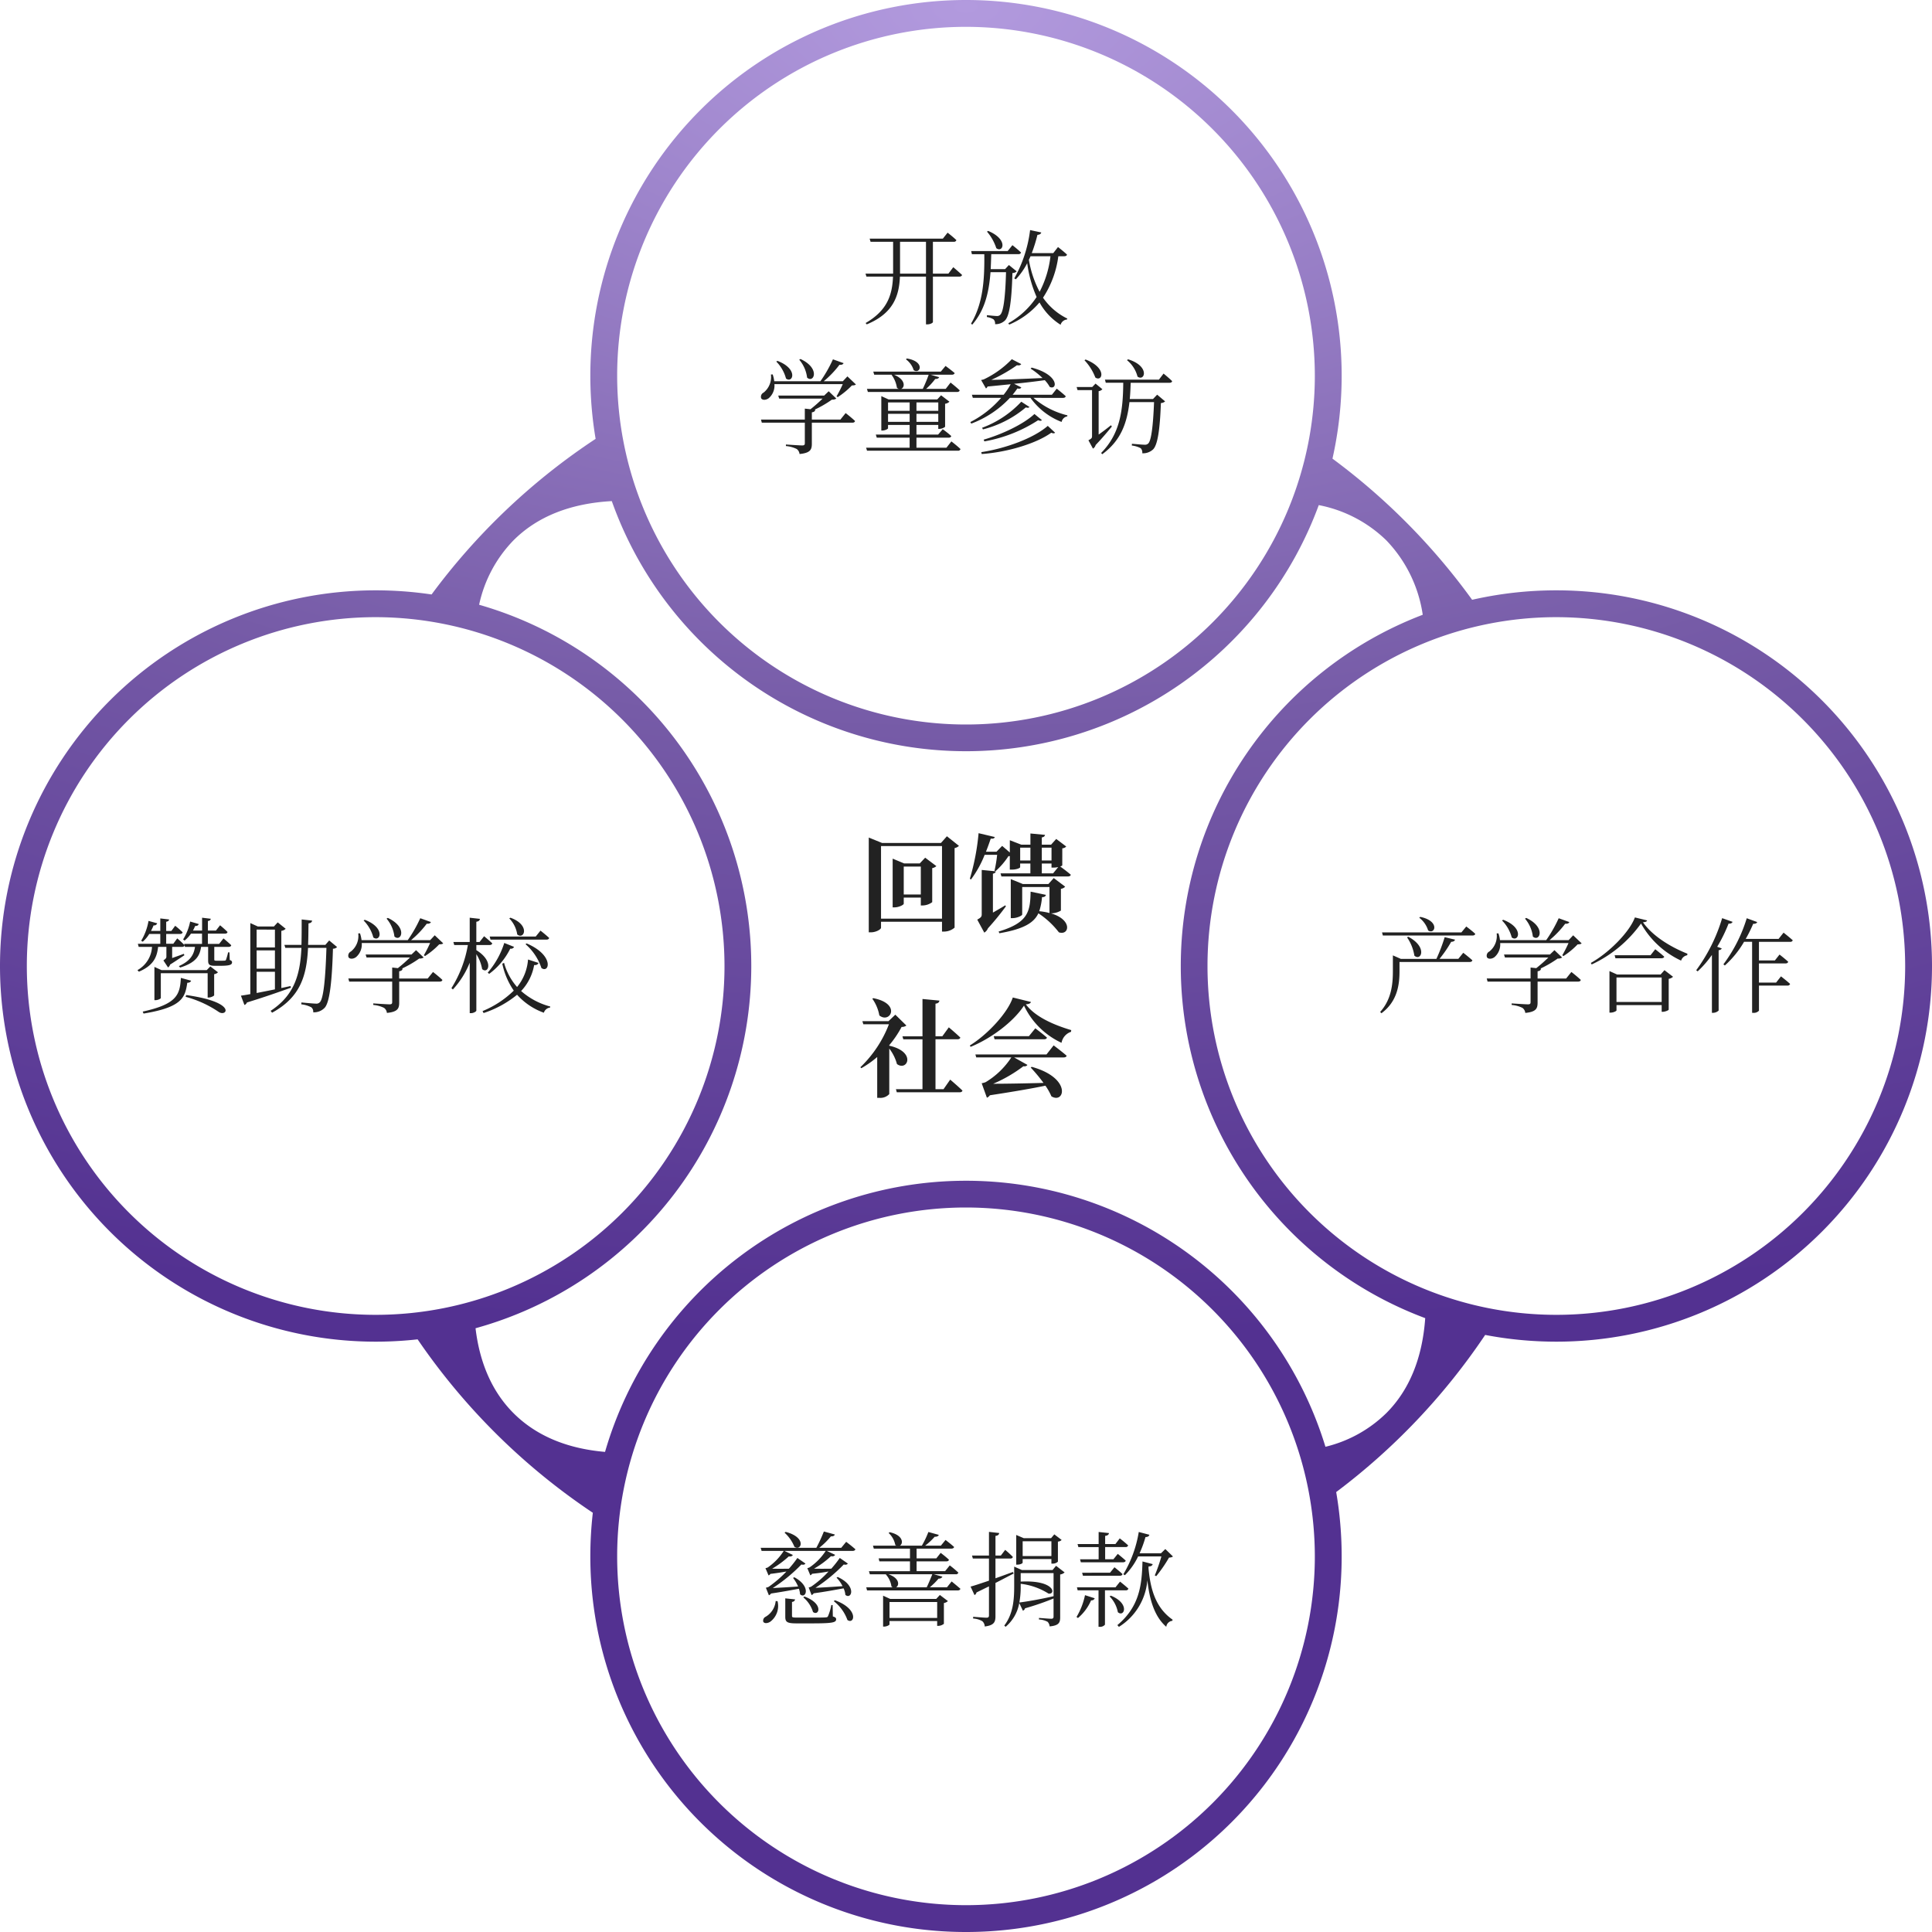 <svg xmlns="http://www.w3.org/2000/svg" xmlns:xlink="http://www.w3.org/1999/xlink" width="360" height="360" viewBox="0 0 360 360">
  <defs>
    <radialGradient id="radial-gradient" cx="0.5" cy="0" r="1.315" gradientTransform="scale(1 0.528)" gradientUnits="objectBoundingBox">
      <stop offset="0" stop-color="#b29ade"/>
      <stop offset="0.544" stop-color="#765ba7"/>
      <stop offset="1" stop-color="#533191"/>
    </radialGradient>
  </defs>
  <g id="Group_5947" data-name="Group 5947" transform="translate(-112 -1766)">
    <path id="Path_683" data-name="Path 683" d="M-24.617-16.693v-5.2h3.179v5.2Zm3.993-6.854-1.013,1.073h-2.9l-2.146-.894v9.079h.318c.854,0,1.748-.477,1.748-.675v-1.152h3.179v1.47h.358a3.063,3.063,0,0,0,1.768-.616V-21.6a1.556,1.556,0,0,0,.775-.377Zm-8.225,11.363V-25.712h11.363v13.529ZM-16.572-27.54l-1.113,1.252H-28.65L-31.134-27.3V-9.64h.377c.993,0,1.907-.556,1.907-.854v-1.113h11.363v1.828h.377a3.027,3.027,0,0,0,1.967-.735v-14.82a1.623,1.623,0,0,0,.815-.417ZM-5.7-14.667c-.775.477-1.569.934-2.3,1.351v-7.251c.358-.079.5-.219.536-.437l-2.622-.258V-13c0,.417-.1.6-.834.993l1.311,2.424a1.618,1.618,0,0,0,.675-.795,50.608,50.608,0,0,0,3.357-4.112Zm8.6,1.49a3.5,3.5,0,0,0,1.768-.517v-4.053a1.24,1.24,0,0,0,.795-.4L3.334-19.752,2.341-18.64H-2.427l-2.245-.914v7.271h.3c.894,0,1.828-.477,1.828-.675v-5.125H2.54v4.847a11.785,11.785,0,0,0-1.907-.338A11.362,11.362,0,0,0,1.149-16.2c.457.02.656-.159.735-.417l-2.861-.6c-.079,3.655-.377,5.761-5.96,7.43l.139.318c4.688-.795,6.476-2.026,7.271-3.715A15.609,15.609,0,0,1,4.288-9.64c1.947.656,2.622-2.344-1.49-3.536Zm-1.788-7.45v-1.828H2.917v.755h.358a3.832,3.832,0,0,0,.894-.1l-.954,1.172Zm-4.033-2.4v-2.384h1.907v2.384Zm5.841-2.384v2.384H1.109v-2.384Zm2.006.119a1.058,1.058,0,0,0,.735-.338l-1.867-1.41L2.838-25.97H1.109v-1.351c.417-.079.556-.238.6-.477l-2.722-.258v2.086H-2.705L-4.851-26.8v2.285l-1.43-1.232-1.053,1.093H-9.3c.338-.834.636-1.689.894-2.444.517.04.675-.06.755-.3l-3.02-.715a43.042,43.042,0,0,1-1.629,8.5l.219.119a19.891,19.891,0,0,0,2.543-4.589h2.324a24.214,24.214,0,0,1-.5,3h.258a13.84,13.84,0,0,0,2.344-2.742c.1,0,.179-.02.258-.02v2.523h.338c.993,0,1.589-.318,1.589-.457v-.675h1.907v1.828H-6.579l.159.576H5.957c.3,0,.5-.1.556-.318-.636-.556-1.569-1.252-1.967-1.53.238-.1.377-.179.377-.219Zm-35.4,28.02a7.679,7.679,0,0,1,1.311,3.119c1.987,1.609,4.192-2.185-1.132-3.218Zm3.159,8.662a19.381,19.381,0,0,0,2.3-3.4,1.443,1.443,0,0,0,.894-.258l-2.066-2.026-1.271,1.212h-4.867l.179.576h4.768A22.005,22.005,0,0,1-32.7,15.5l.179.179a18.2,18.2,0,0,0,2.96-2.086V21.2h.4a2.225,2.225,0,0,0,1.848-.7V12.023a8.158,8.158,0,0,1,1.43,2.881c1.927,1.43,3.7-2.265-1.43-3.417Zm10.112,8.2H-18.7v-9.3h4.073c.3,0,.5-.1.556-.318-.795-.775-2.146-1.907-2.146-1.907l-1.212,1.669H-18.7V3.659c.536-.079.675-.278.735-.576l-3.159-.3V9.738h-3.735l.159.556h3.576v9.3h-4.947l.159.576h11.681c.3,0,.5-.1.556-.318-.834-.815-2.285-2.046-2.285-2.046ZM1.983,13.115H-11.267l.159.556h6.536A14.755,14.755,0,0,1-9.36,18.281a3.754,3.754,0,0,1-.735.2l.973,2.7a1.322,1.322,0,0,0,.556-.457c4.291-.656,7.887-1.271,10.35-1.788A11.235,11.235,0,0,1,2.9,20.923c2.463,1.49,3.854-3.417-3.675-5.5l-.179.139A30.773,30.773,0,0,1,1.427,18.42c-3.655.1-7.112.159-9.377.159a26.233,26.233,0,0,0,5.622-3.258c.417.06.656-.079.755-.258l-2.483-1.391H5.182c.3,0,.5-.1.556-.318-.914-.795-2.424-1.927-2.424-1.927Zm-3.278-3.4H-7.85l.159.576h9.2c.3,0,.517-.1.556-.318C1.228,9.242-.1,8.248-.1,8.248Zm-3-7.211c-.914,2.8-4.649,6.874-8.006,8.94l.139.258c3.854-1.569,8.006-4.688,9.953-7.688A14.465,14.465,0,0,0,4.785,10.95,2.645,2.645,0,0,1,6.553,8.9l.04-.318c-3.079-.914-6.675-2.4-8.463-4.808.616-.04.874-.179.954-.437Z" transform="translate(305.016 1949.364)" fill="#222"/>
    <path id="Path_684" data-name="Path 684" d="M-37.559-18.674v-5.933h4.835v5.933Zm9.016,0h-2.89v-5.933h3.891a.438.438,0,0,0,.482-.308c-.616-.6-1.637-1.387-1.637-1.387l-.886,1.117H-43.223l.173.578h4.2v5.933h-5.144l.173.559h4.951c-.135,3.448-1.079,6.319-5.105,8.65l.212.25c4.97-2.042,6.03-5.336,6.184-8.9h4.855v8.9h.212c.655,0,1.079-.308,1.079-.424v-8.476h4.912c.27,0,.462-.1.52-.308-.636-.6-1.637-1.445-1.637-1.445Zm7.186-7.821a8.934,8.934,0,0,1,1.734,3.082c1.233.963,2.331-1.618-1.522-3.217Zm4.084,6.222-.713.771h-2.678c.039-.905.077-1.849.1-2.793h5.047c.27,0,.443-.1.5-.308-.616-.6-1.6-1.368-1.6-1.368l-.886,1.1h-6.8l.135.578h2.312c.058,4.835-.25,9.189-2.466,12.926l.212.212c2.369-2.736,3.121-6.03,3.41-9.786h2.89c-.135,4.951-.52,7.436-1.079,7.937a.765.765,0,0,1-.636.231c-.366,0-1.291-.1-1.849-.154v.347a3.12,3.12,0,0,1,1.252.443,1.1,1.1,0,0,1,.27.886,2.5,2.5,0,0,0,1.849-.694c.79-.809,1.233-3.313,1.387-8.842a1.046,1.046,0,0,0,.79-.308Zm7.744-1.637a19.05,19.05,0,0,1-2.023,6.627,19.653,19.653,0,0,1-2-5.972,6.817,6.817,0,0,0,.308-.655Zm2.562,0c.27,0,.482-.1.52-.308-.636-.6-1.676-1.406-1.676-1.406l-.886,1.137h-4.007a28.273,28.273,0,0,0,1.06-3.41c.443-.019.655-.212.713-.443l-2.081-.443a24.477,24.477,0,0,1-2.947,9l.289.173a13.072,13.072,0,0,0,2.119-3.005,23.278,23.278,0,0,0,1.753,6.3,15.3,15.3,0,0,1-5.278,4.893l.173.25A15.078,15.078,0,0,0-11.571-13.3a11.425,11.425,0,0,0,3.93,4.161,1.359,1.359,0,0,1,1.194-.982l.058-.173a11.806,11.806,0,0,1-4.527-3.891A18.3,18.3,0,0,0-8.065-21.91ZM-56.341-2.627A6.286,6.286,0,0,1-54.877.706c1.233,1.117,2.562-1.7-1.233-3.468Zm-4.277.347A7.074,7.074,0,0,1-58.807.879c1.271.963,2.35-1.792-1.6-3.294Zm12.387,4.2a22.705,22.705,0,0,1-1.156,2.273l.212.154A14.574,14.574,0,0,0-46.536,2.17c.385-.019.6-.039.751-.193l-1.58-1.5-.848.905h-3.564a18,18,0,0,0,2.928-3.063c.424.039.674-.077.771-.308L-50.061-2.7A24.922,24.922,0,0,1-52.392,1.38H-61A5.924,5.924,0,0,0-61.292.109l-.327.019A3.694,3.694,0,0,1-62.988,3.5a.863.863,0,0,0-.443,1.06c.231.4.925.347,1.406-.019a3.1,3.1,0,0,0,1.06-2.62Zm-.443,6.608h-5.317V7.179c.4-.058.6-.212.636-.482l-.116-.019a20.3,20.3,0,0,0,3.217-1.869,1.363,1.363,0,0,0,.828-.193l-1.426-1.368-.848.809h-8.553l.173.559h8.091A28.1,28.1,0,0,1-54.242,6.6l-1.06-.116V8.527h-8.168l.154.578H-55.3V12.92c0,.327-.116.424-.5.424-.482,0-3.024-.173-3.024-.173v.289a5.65,5.65,0,0,1,2,.539,1.316,1.316,0,0,1,.539.944c2.042-.193,2.292-.848,2.292-1.926V9.105h7.552c.27,0,.443-.1.5-.308-.655-.636-1.753-1.483-1.753-1.483ZM-36.461-2.7A3.964,3.964,0,0,1-35.016-.681c1.214.828,2.215-1.6-1.271-2.177Zm4.238,2.87a26.277,26.277,0,0,1-1.1,2.639h-4.045c.713-.231.925-1.715-1.31-2.639ZM-43.55,3.384h16.606c.25,0,.462-.1.5-.308-.636-.616-1.7-1.445-1.7-1.445l-.905,1.175H-32.7a12.317,12.317,0,0,0,1.7-1.849c.424.019.655-.135.732-.327l-1.58-.462h3.93c.27,0,.482-.1.539-.308-.674-.578-1.7-1.329-1.7-1.329l-.886,1.06h-12.58l.173.578H-39.1l-.039.019a5.357,5.357,0,0,1,1,2.408.9.9,0,0,0,.366.212h-5.953Zm3.757,5.567v-1.5h4.026v1.5Zm4.026-3.622V6.89h-4.026V5.329Zm5.336,0V6.89H-34.5V5.329ZM-34.5,8.951v-1.5h4.065v1.5Zm5.587,4.816H-34.5V11.9H-28.5c.25,0,.443-.1.482-.308-.6-.559-1.58-1.271-1.58-1.271l-.867,1H-34.5V9.529h4.065v.732h.193a1.875,1.875,0,0,0,1.079-.385V5.58a1.435,1.435,0,0,0,.809-.385L-29.911,4l-.713.771H-39.7l-1.348-.616v6.415h.173c.52,0,1.079-.289,1.079-.424V9.529h4.026v1.792h-6.3l.173.578h6.126v1.869h-8.11l.173.559h16.933a.438.438,0,0,0,.482-.308c-.636-.616-1.7-1.426-1.7-1.426Zm6.569,1.175c4.758-.327,10.172-1.946,12.965-3.968.347.154.578.135.713,0L-10.03,9.7c-2.639,2.312-7.918,4.219-12.387,4.893Zm.231-4.585a19.962,19.962,0,0,0,7.995-4.1c.347.116.559.077.674-.077l-1.522-.982a18.963,18.963,0,0,1-7.3,4.855Zm.27,2.235A27.048,27.048,0,0,0-11.822,8.643c.347.154.578.135.694-.019l-1.387-1.137c-2.061,1.926-6.107,3.814-9.459,4.778Zm14.66-8.11c.27,0,.443-.1.5-.308-.636-.6-1.676-1.406-1.676-1.406L-9.26,3.9h-7.32c.327-.4.636-.809.886-1.175.443.1.616.019.732-.193l-1.348-.674c2.235-.212,4.18-.462,5.721-.674A6.11,6.11,0,0,1-9.664,2.44c1.426.674,1.849-2.235-3.371-3.6l-.193.193A13.561,13.561,0,0,1-11.013.783c-3.737.173-7.282.308-9.555.347a28.306,28.306,0,0,0,4.8-2.736c.443.1.694-.039.79-.212l-1.753-.905a17.682,17.682,0,0,1-5.221,3.757,3.244,3.244,0,0,1-.5.116l.905,1.58a.723.723,0,0,0,.289-.366c1.522-.135,2.967-.289,4.315-.424A12.9,12.9,0,0,1-18.256,3.9H-24.17l.173.578h5.278A19.059,19.059,0,0,1-24.459,8.99l.173.289a18.91,18.91,0,0,0,7.2-4.8h3.834a12.837,12.837,0,0,0,5.8,4.489,1.306,1.306,0,0,1,1.06-1.04l.019-.193a15,15,0,0,1-6.319-3.256ZM4.726-2.55A5.826,5.826,0,0,1,6.691.513C8.04,1.515,9.08-1.432,4.938-2.7Zm-7.918.019A9.717,9.717,0,0,1-1.169.687c1.31.905,2.254-1.772-1.811-3.352ZM1.74,9.587C.95,10.223.16,10.82-.552,11.321V3.23a1.088,1.088,0,0,0,.694-.366L-1.13,1.823l-.616.636H-4.656l.173.578h2.7V11.59c0,.366-.077.482-.674.79l.848,1.56a1.133,1.133,0,0,0,.5-.674c1.329-1.387,2.466-2.774,3.024-3.448Zm8.939-8.5H.623l.154.578H4.033C3.994,7.025,3.378,11.224-.09,14.75l.212.231c3.41-2.5,4.6-5.683,5.066-9.709H9.773c-.173,4.45-.52,7.166-1.079,7.706a.871.871,0,0,1-.713.231c-.4,0-1.6-.116-2.331-.173l-.019.327a4.7,4.7,0,0,1,1.657.5,1.19,1.19,0,0,1,.289.944A2.733,2.733,0,0,0,9.6,14.075c.828-.828,1.271-3.622,1.445-8.63a1.217,1.217,0,0,0,.79-.308L10.351,3.885l-.771.809H5.246c.1-.963.135-1.984.173-3.024h7.243c.25,0,.443-.1.482-.308-.6-.6-1.6-1.406-1.6-1.406Z" transform="translate(317.268 1835.656)" fill="#222"/>
    <path id="Path_685" data-name="Path 685" d="M-59.1-26.745a7.114,7.114,0,0,1,1.83,2.62c1.31.886,2.35-1.753-1.637-2.774Zm-1.657,12.734a3.8,3.8,0,0,1-1.869,2.928.8.8,0,0,0-.443.925c.212.385.848.308,1.329-.019a3.674,3.674,0,0,0,1.329-3.814Zm10.615.751h-.25a9.781,9.781,0,0,1-.6,2.042c-.1.193-.154.231-.443.25-.327.039-1.31.039-2.524.039h-2.736c-.925,0-1.021-.039-1.021-.327v-2.6a.573.573,0,0,0,.578-.462l-1.83-.193v3.429c0,.982.327,1.233,2.119,1.233h2.832c3.853,0,4.527-.154,4.527-.771,0-.231-.135-.385-.616-.52ZM-55.615-14.7A5.754,5.754,0,0,1-53.8-11.969c1.1.848,2.081-1.522-1.6-2.89Zm5.683.713a7.747,7.747,0,0,1,2.543,3.506c1.31.925,2.215-2.023-2.331-3.679Zm1.387-9.94h-4.1a13.513,13.513,0,0,0,2.177-2.138c.424.019.674-.116.732-.347l-2.042-.559a27.068,27.068,0,0,1-1.406,3.044H-63.552l.173.578h4.123a10.908,10.908,0,0,1-3.005,3.1,2.975,2.975,0,0,1-.4.116l.578,1.348a.77.77,0,0,0,.347-.289c1.06-.116,2.119-.289,2.986-.443a21.784,21.784,0,0,1-3.333,2.87,2.573,2.573,0,0,1-.5.154l.559,1.406a.787.787,0,0,0,.4-.327c1.984-.289,3.911-.655,5.2-.886a4.2,4.2,0,0,1,.212,1.021c1.021,1,2.2-1.387-1.06-3.159l-.25.116a7.147,7.147,0,0,1,.944,1.6c-1.83.135-3.564.231-4.72.289a30.633,30.633,0,0,0,5.336-4.392c.385.116.655,0,.751-.173l-1.5-1.04a20.632,20.632,0,0,1-1.58,2c-1.137.019-2.273.019-3.121,0a18.78,18.78,0,0,0,3.1-2.292c.443.077.674-.1.751-.27l-1.56-.751h7.686a10.936,10.936,0,0,1-3.024,3.082c-.135.058-.4.135-.4.135l.559,1.329a.651.651,0,0,0,.327-.289c1.117-.1,2.215-.27,3.063-.424a18.371,18.371,0,0,1-3.217,2.813,1.6,1.6,0,0,1-.482.154l.539,1.426a.787.787,0,0,0,.4-.327c2.138-.289,4.18-.674,5.567-.925a3.369,3.369,0,0,1,.327,1.214c1.137.982,2.235-1.657-1.426-3.333l-.212.135a6.1,6.1,0,0,1,1.117,1.58c-1.946.135-3.814.25-5.047.308a30.861,30.861,0,0,0,5.278-4.354c.385.116.655,0,.751-.173l-1.5-1.04a20.63,20.63,0,0,1-1.58,2c-1.194.019-2.35.019-3.217,0a16.8,16.8,0,0,0,3.159-2.331c.443.1.694-.077.771-.25l-1.541-.732h4.8c.27,0,.462-.1.52-.308-.674-.6-1.715-1.387-1.715-1.387Zm9,13.061v-2.967h8.881v2.967Zm8.707-3.545h-8.592l-1.31-.6v5.76h.193c.482,0,1-.289,1-.4v-.636h8.881v.905h.193a1.8,1.8,0,0,0,1.06-.385v-3.872a1.44,1.44,0,0,0,.751-.366l-1.5-1.137ZM-31.573-19c-.289.732-.694,1.715-1.04,2.427h-5.7c.616-.347.674-1.7-1.426-2.427Zm2.736,2.427h-3.2A13.046,13.046,0,0,0-30.4-18.192a.7.7,0,0,0,.713-.366l-1.6-.443H-27.2a.438.438,0,0,0,.482-.308,18.554,18.554,0,0,0-1.6-1.348l-.867,1.079H-34.5v-1.83h5.567c.25,0,.424-.1.462-.308a19.177,19.177,0,0,0-1.541-1.271l-.809,1.021H-34.5v-1.811h6.473c.27,0,.462-.1.52-.308-.636-.578-1.6-1.31-1.6-1.31l-.867,1.06H-32.9a12.424,12.424,0,0,0,1.772-1.657c.424.019.674-.116.771-.347l-1.946-.539a17.027,17.027,0,0,1-1.214,2.543H-37.6c.655-.385.636-1.946-1.907-2.5l-.212.135a4.066,4.066,0,0,1,1.252,2.254,1.694,1.694,0,0,0,.193.116h-4.354l.154.559h6.742v1.811h-5.837l.135.559h5.7v1.83h-7.648l.173.578h3.044l-.058.039a4.15,4.15,0,0,1,1.04,2.235c.077.058.154.116.212.154h-4.912l.154.578h16.875c.27,0,.462-.1.52-.308-.655-.578-1.637-1.368-1.637-1.368Zm19.457-8.573v2.755h-5.355v-2.755Zm-5.355,3.313h5.355v.848h.193a1.384,1.384,0,0,0,1.021-.366v-3.737a1.055,1.055,0,0,0,.694-.308l-1.368-1.04-.6.713h-5.086l-1.406-.6v5.529h.193c.6,0,1-.25,1-.366Zm-1.811,2.408c-1.117.4-2.215.809-3.256,1.175v-3.679h2.755c.27,0,.443-.1.482-.308a18.717,18.717,0,0,0-1.426-1.31l-.809,1.06h-1v-3.66c.482-.058.655-.25.694-.539l-1.907-.212v4.411h-3.159l.154.559h3.005v4.123c-1.5.5-2.736.925-3.429,1.1l.732,1.58a.652.652,0,0,0,.366-.482c.828-.4,1.6-.79,2.331-1.137v5.394c0,.327-.116.443-.482.443-.4,0-2.466-.173-2.466-.173v.327a3.764,3.764,0,0,1,1.715.5,1.388,1.388,0,0,1,.443.982c1.792-.212,2-.886,2-1.926v-6.184c1.329-.674,2.466-1.291,3.391-1.753Zm1.445,2.2A12.367,12.367,0,0,1-9.92-15.4c1.406.231,1.233-2.562-5.182-2.235v-1.58h6.126v4.3c-2.389.559-4.951,1-6.376,1.175a15.786,15.786,0,0,0,.25-3.044Zm6.588-3.352-.655.79h-5.7l-1.445-.636v3.641c0,2.466-.173,5.144-1.849,7.34l.25.231a7.467,7.467,0,0,0,2.543-4.431l.674,1.426a.6.6,0,0,0,.4-.443,48.939,48.939,0,0,0,5.317-1.83v3.352c0,.308-.1.424-.443.424-.4,0-2.273-.154-2.273-.154v.289a3.747,3.747,0,0,1,1.618.443,1.435,1.435,0,0,1,.366.848c1.753-.154,1.965-.732,1.965-1.7v-7.975a1.506,1.506,0,0,0,.828-.385Zm12.83,1.753a12.659,12.659,0,0,0,2.466-3.506h4.334a31.928,31.928,0,0,1-1.233,3.545l.27.135a25.287,25.287,0,0,0,2.389-3.468,1.151,1.151,0,0,0,.732-.193L11.848-23.7l-.809.79H7.051a20.791,20.791,0,0,0,1.1-3.024c.443,0,.655-.173.732-.424L6.9-26.88A22.361,22.361,0,0,1,4.027-19Zm-8.669-5.24H-.577v2.273H-4.045l.154.559H3.95c.27,0,.462-.1.52-.308C3.892-22.083,2.987-22.8,2.987-22.8l-.809,1H.636v-2.273h3.8a.438.438,0,0,0,.482-.308c-.578-.559-1.56-1.31-1.56-1.31l-.809,1.06H.636v-1.522c.482-.058.674-.25.713-.52L-.577-26.88v2.254h-3.93Zm.694,4.778.154.559H3.372c.27,0,.443-.1.5-.308-.6-.559-1.5-1.271-1.5-1.271L1.542-19.29Zm-.771,8.438a8.944,8.944,0,0,0,2.447-3.294.631.631,0,0,0,.674-.385l-1.811-.578A12.975,12.975,0,0,1-4.7-11.045Zm8.9-5.163a.461.461,0,0,0,.5-.308c-.6-.559-1.56-1.31-1.56-1.31l-.848,1.06H-4.623l.135.559H-.6v6.8H-.4a1.158,1.158,0,0,0,1-.4v-6.4ZM1.465-14.878a5.759,5.759,0,0,1,1.541,2.947c1.175,1.021,2.312-1.618-1.31-3.082Zm7.263-5.587c.462.019.694-.173.771-.424l-1.907-.5C7.475-17,7.051-12.99,2.91-9.523L3.2-9.2A11.3,11.3,0,0,0,8.5-17.9c.385,3.506,1.271,6.742,3.525,8.688a1.267,1.267,0,0,1,1.137-1.117l.039-.212c-3.14-2.2-4.123-5.606-4.489-9.594Z" transform="translate(317.293 2078.342)" fill="#222"/>
    <path id="Path_686" data-name="Path 686" d="M-55.365-15.732c-.173,3.14-.732,4.874-7.108,6.28l.154.366c7.224-1.175,7.744-3.024,8.149-5.741.424,0,.636-.154.713-.385Zm5.182,3.66c.4,0,1-.289,1.021-.424v-3.93a1.229,1.229,0,0,0,.713-.347l-1.426-1.1-.674.694h-8.418l-1.329-.6v6.2h.173c.5,0,1.021-.289,1.021-.4V-16.6h8.727v4.527Zm-4.3-.135a20.253,20.253,0,0,1,6.165,2.813c1.483,1.021,3.583-1.792-6.049-3.14Zm8.168-8.284h-.25a11.051,11.051,0,0,1-.4,1.406.247.247,0,0,1-.25.135,7.085,7.085,0,0,1-.751.019h-.79c-.347,0-.385-.058-.385-.25v-2.331h2.678c.25,0,.443-.1.482-.308-.559-.539-1.445-1.271-1.445-1.271l-.809,1.021h-2.1v-1.907h3.179c.27,0,.443-.1.482-.308-.52-.539-1.387-1.252-1.387-1.252l-.771.982h-1.5v-1.772c.366-.058.52-.212.539-.424l-1.618-.193v2.389h-1.7a6.836,6.836,0,0,0,.4-.848c.4.019.6-.135.674-.366l-1.6-.462a10.033,10.033,0,0,1-1.31,3.333l.27.212a5.908,5.908,0,0,0,1.194-1.291h2.061v1.907h-3.333l.058.231a14.951,14.951,0,0,0-1.348-1.252l-.732,1H-58.1v-1.83h2.581c.25,0,.443-.1.482-.308a16.219,16.219,0,0,0-1.387-1.214l-.713.963H-58.1v-1.715c.366-.058.52-.212.539-.424l-1.637-.193v2.331h-1.734c.173-.347.347-.694.482-1.04a.591.591,0,0,0,.674-.385l-1.618-.443a10.67,10.67,0,0,1-1.368,3.7l.289.173A6.034,6.034,0,0,0-61.26-23.92H-59.2v1.83h-4.18l.154.578h2.485a5.279,5.279,0,0,1-2.716,4.334l.27.289c2.813-1.194,3.371-2.813,3.583-4.623h1.541V-19.7c0,.27-.1.385-.559.713l.867,1.31a1.026,1.026,0,0,0,.385-.539c1.079-.674,2.177-1.426,2.658-1.734l-.1-.27c-.751.289-1.541.559-2.177.79v-2.081h1.849q.4,0,.462-.289l.077.289h1.869c-.193,1.291-.713,2.562-3.005,3.583l.231.27c3.082-.963,3.66-2.273,3.911-3.853h1.31v2.543c0,.694.173.982,1.214.982h1.04c1.772,0,2.2-.193,2.2-.636,0-.193-.077-.327-.424-.443Zm5.066,3.622h3.41v3.275c-1.233.25-2.389.482-3.41.674Zm3.41-7.86V-21.4h-3.41v-3.333Zm0,7.282h-3.41v-3.41h3.41Zm2.909,3.236-1.715.366V-24.5a1.37,1.37,0,0,0,.809-.385l-1.483-1.194-.713.771h-2.986l-1.406-.636v13.235c-.732.135-1.329.231-1.753.289l.655,1.734a.734.734,0,0,0,.462-.462c3.583-1.1,6.242-2.061,8.207-2.755Zm7.2-8.5-.713.828h-3.217c.058-1.291.058-2.62.077-4.007.462-.058.636-.25.674-.52l-1.946-.212c0,1.657,0,3.236-.039,4.739h-3.179l.173.559H-32.9c-.231,4.816-1.214,8.765-5.741,11.732l.27.347c5.394-2.928,6.454-7.07,6.7-12.079h3.429c-.173,5.606-.539,9.478-1.233,10.133a.878.878,0,0,1-.771.25c-.424,0-1.811-.135-2.658-.212l-.019.347a5.261,5.261,0,0,1,1.869.559,1.05,1.05,0,0,1,.347.925,2.736,2.736,0,0,0,2.158-.867c.905-1.021,1.348-4.855,1.522-10.981a1.069,1.069,0,0,0,.771-.308Zm10.692-4.065a6.285,6.285,0,0,1,1.464,3.333c1.233,1.117,2.562-1.7-1.233-3.468Zm-4.277.347A7.074,7.074,0,0,1-19.5-23.265c1.271.963,2.35-1.792-1.6-3.294Zm12.387,4.2a22.7,22.7,0,0,1-1.156,2.273l.212.154a14.574,14.574,0,0,0,2.639-2.177c.385-.019.6-.039.751-.193l-1.58-1.5-.848.905h-3.564a18,18,0,0,0,2.928-3.063c.424.039.674-.077.771-.308l-1.984-.713a24.922,24.922,0,0,1-2.331,4.084h-8.611a5.924,5.924,0,0,0-.289-1.271l-.327.019a3.694,3.694,0,0,1-1.368,3.371.863.863,0,0,0-.443,1.06c.231.4.925.347,1.406-.019a3.1,3.1,0,0,0,1.06-2.62Zm-.443,6.608h-5.317v-1.348c.4-.058.6-.212.636-.482l-.116-.019a20.3,20.3,0,0,0,3.217-1.869,1.363,1.363,0,0,0,.828-.193L-11.539-20.9l-.848.809H-20.94l.173.559h8.091a28.1,28.1,0,0,1-2.254,1.984l-1.06-.116v2.042h-8.168l.154.578h8.014v3.814c0,.327-.116.424-.5.424-.482,0-3.024-.173-3.024-.173v.289a5.65,5.65,0,0,1,2,.539,1.316,1.316,0,0,1,.539.944c2.042-.193,2.292-.848,2.292-1.926v-3.911h7.552c.27,0,.443-.1.5-.308-.655-.636-1.753-1.483-1.753-1.483Zm15.2-11.193a5.44,5.44,0,0,1,1.483,2.986c1.291,1.06,2.5-1.753-1.271-3.121Zm6.935,3.949c.27,0,.443-.1.5-.308-.636-.6-1.618-1.368-1.618-1.368l-.886,1.1H2.177l.154.578Zm-3.911.848a10.141,10.141,0,0,1,2.967,4.45c1.483,1.06,2.447-2.369-2.755-4.585ZM2.081-16.484a12.985,12.985,0,0,0,3.93-4.7.63.63,0,0,0,.713-.327l-1.83-.732a15.554,15.554,0,0,1-3.082,5.529ZM-.308-21.858H2.158c.27,0,.443-.1.5-.308-.6-.578-1.522-1.329-1.522-1.329L.289-22.417h-.6v-3.776c.482-.077.616-.25.674-.539l-1.907-.212v4.527H-4.585l.154.559h2.543a21.94,21.94,0,0,1-3.063,8.033l.27.25a16.339,16.339,0,0,0,3.14-4.989v9.4h.27c.443,0,.963-.308.963-.482v-10.5A7.539,7.539,0,0,1,.771-17.37C1.907-16.349,3.044-18.834-.308-20.9Zm9.632,2.7a9.174,9.174,0,0,1-2.042,5.124,11.318,11.318,0,0,1-2.427-4.508l-.327.173a13.825,13.825,0,0,0,2.138,5.009A18.143,18.143,0,0,1,.848-9.548l.193.366a19.319,19.319,0,0,0,6.242-3.41A12.224,12.224,0,0,0,12.272-9.24a1.385,1.385,0,0,1,1.156-.963l.039-.193a13.38,13.38,0,0,1-5.433-2.89,9.362,9.362,0,0,0,2.427-4.835c.482.039.713-.154.809-.4Z" transform="translate(201.068 1963.948)" fill="#222"/>
    <path id="Path_687" data-name="Path 687" d="M-56.526-27.046a4.7,4.7,0,0,1,1.657,2.369c1.271.867,2.273-1.753-1.464-2.524Zm7.282,7.667H-52.75a22.321,22.321,0,0,0,2.177-3.179c.424,0,.655-.173.713-.4l-1.926-.462a31.579,31.579,0,0,1-1.541,4.045h-6.627l-1.483-.655v2.947c0,2.466-.289,5.278-2.369,7.59l.231.25c3.082-2.254,3.371-5.567,3.371-7.841V-18.8h13.08c.27,0,.443-.1.5-.308-.655-.6-1.7-1.406-1.7-1.406ZM-58.8-23.386a8.218,8.218,0,0,1,1.368,3.41c1.233,1.117,2.543-1.58-1.137-3.525Zm10.133-.925H-63.461l.154.578h16.721c.27,0,.443-.1.5-.308-.636-.6-1.676-1.368-1.676-1.368Zm11.847-2.562a6.285,6.285,0,0,1,1.464,3.333c1.233,1.117,2.562-1.7-1.233-3.468Zm-4.277.347a7.074,7.074,0,0,1,1.811,3.159c1.271.963,2.35-1.792-1.6-3.294Zm12.387,4.2a22.705,22.705,0,0,1-1.156,2.273l.212.154a14.574,14.574,0,0,0,2.639-2.177c.385-.019.6-.039.751-.193l-1.58-1.5-.848.905h-3.564a18,18,0,0,0,2.928-3.063c.424.039.674-.077.771-.308l-1.984-.713a24.921,24.921,0,0,1-2.331,4.084h-8.611a5.924,5.924,0,0,0-.289-1.271l-.327.019a3.694,3.694,0,0,1-1.368,3.371.863.863,0,0,0-.443,1.06c.231.4.925.347,1.406-.019a3.1,3.1,0,0,0,1.06-2.62Zm-.443,6.608h-5.317v-1.348c.4-.058.6-.212.636-.482l-.116-.019a20.3,20.3,0,0,0,3.217-1.869,1.363,1.363,0,0,0,.828-.193L-31.329-21l-.848.809h-8.553l.173.559h8.091a28.1,28.1,0,0,1-2.254,1.984l-1.06-.116v2.042h-8.168l.154.578h8.014v3.814c0,.327-.116.424-.5.424-.482,0-3.024-.173-3.024-.173v.289a5.65,5.65,0,0,1,2,.539,1.316,1.316,0,0,1,.539.944c2.042-.193,2.292-.848,2.292-1.926v-3.911h7.552c.27,0,.443-.1.5-.308-.655-.636-1.753-1.483-1.753-1.483Zm9.382,4.373v-4.566h8.418v4.566Zm8.226-5.124h-8.129l-1.406-.636v7.744h.212c.539,0,1.1-.289,1.1-.424v-.982h8.418v1.252h.193c.424,0,1.1-.27,1.117-.4v-5.741a1.583,1.583,0,0,0,.809-.385l-1.6-1.233Zm-1.888-3.583h-6.685l.154.559h8.573c.27,0,.462-.1.52-.289-.655-.6-1.676-1.387-1.676-1.387ZM-16.341-27.1c-1.021,2.774-4.912,6.646-8.207,8.476l.154.289A23.47,23.47,0,0,0-15.2-25.967,16.572,16.572,0,0,0-7.73-19.051a1.45,1.45,0,0,1,1.137-1l.039-.289c-3.391-1.348-6.588-3.429-8.284-5.856.462-.039.713-.116.771-.347Zm16.259.135A31.52,31.52,0,0,1-4.917-17.26l.27.212a19.11,19.11,0,0,0,2.658-3.063V-9.323h.231A1.579,1.579,0,0,0-.737-9.747V-20.978c.327-.058.52-.193.578-.347l-.848-.308a28.048,28.048,0,0,0,2.119-4.315c.443.039.655-.116.751-.327ZM10.436-23.1H4.31A25.436,25.436,0,0,0,5.7-25.909c.424.019.674-.116.751-.327L4.5-26.95A27.788,27.788,0,0,1,.149-18.358l.27.212A18.166,18.166,0,0,0,4-22.557H5.5V-9.323H5.7a1.289,1.289,0,0,0,1.079-.4v-4.681h5.3a.461.461,0,0,0,.5-.308c-.655-.6-1.7-1.406-1.7-1.406l-.905,1.156h-3.2v-3.564h4.932c.27,0,.462-.1.52-.308-.616-.578-1.618-1.348-1.618-1.348l-.867,1.1H6.776v-3.468h5.8a.47.47,0,0,0,.5-.289c-.655-.6-1.715-1.426-1.715-1.426Z" transform="translate(432.98 1964.049)" fill="#222"/>
    <path id="Path_688" data-name="Path 688" d="M180,360a69.942,69.942,0,0,1-70-70,70.906,70.906,0,0,1,.465-8.119c-.187-.124-.374-.249-.559-.375a120.661,120.661,0,0,1-32.089-31.937A71.041,71.041,0,0,1,70,250a70,70,0,1,1,0-140,70.737,70.737,0,0,1,10.418.77,120.668,120.668,0,0,1,29.488-28.276c.351-.237.714-.479,1.079-.721A70.723,70.723,0,0,1,110,70a70,70,0,1,1,140,0,70.384,70.384,0,0,1-1.714,15.461,120.569,120.569,0,0,1,26.022,26.3A70.377,70.377,0,0,1,290,110a70,70,0,1,1,0,140,70.567,70.567,0,0,1-13.262-1.255l-.065.1-.168.249a120.634,120.634,0,0,1-27.526,28.93A70.661,70.661,0,0,1,250,290a69.942,69.942,0,0,1-70,70Zm0-135a65,65,0,1,0,65,65A65.074,65.074,0,0,0,180,225ZM114,93.374c-7.728.425-13.89,2.883-18.315,7.308a24.57,24.57,0,0,0-6.408,12.005A70.029,70.029,0,0,1,88.609,247.5c.786,6.588,3.165,11.91,7.073,15.817,4.181,4.181,9.921,6.611,17.059,7.222a70.032,70.032,0,0,1,134.236-.953,24.321,24.321,0,0,0,11.34-6.269c4.282-4.281,6.721-10.235,7.252-17.7a70.041,70.041,0,0,1-.463-131.063,25.266,25.266,0,0,0-6.79-13.873,24.744,24.744,0,0,0-12.583-6.561A70.038,70.038,0,0,1,114,93.374ZM290,115a65,65,0,1,0,65,65A65.074,65.074,0,0,0,290,115ZM70,115a65,65,0,1,0,65,65A65.074,65.074,0,0,0,70,115ZM180,5a65,65,0,1,0,65,65A65.073,65.073,0,0,0,180,5Z" transform="translate(112 1766)" fill="url(#radial-gradient)"/>
  </g>
</svg>
